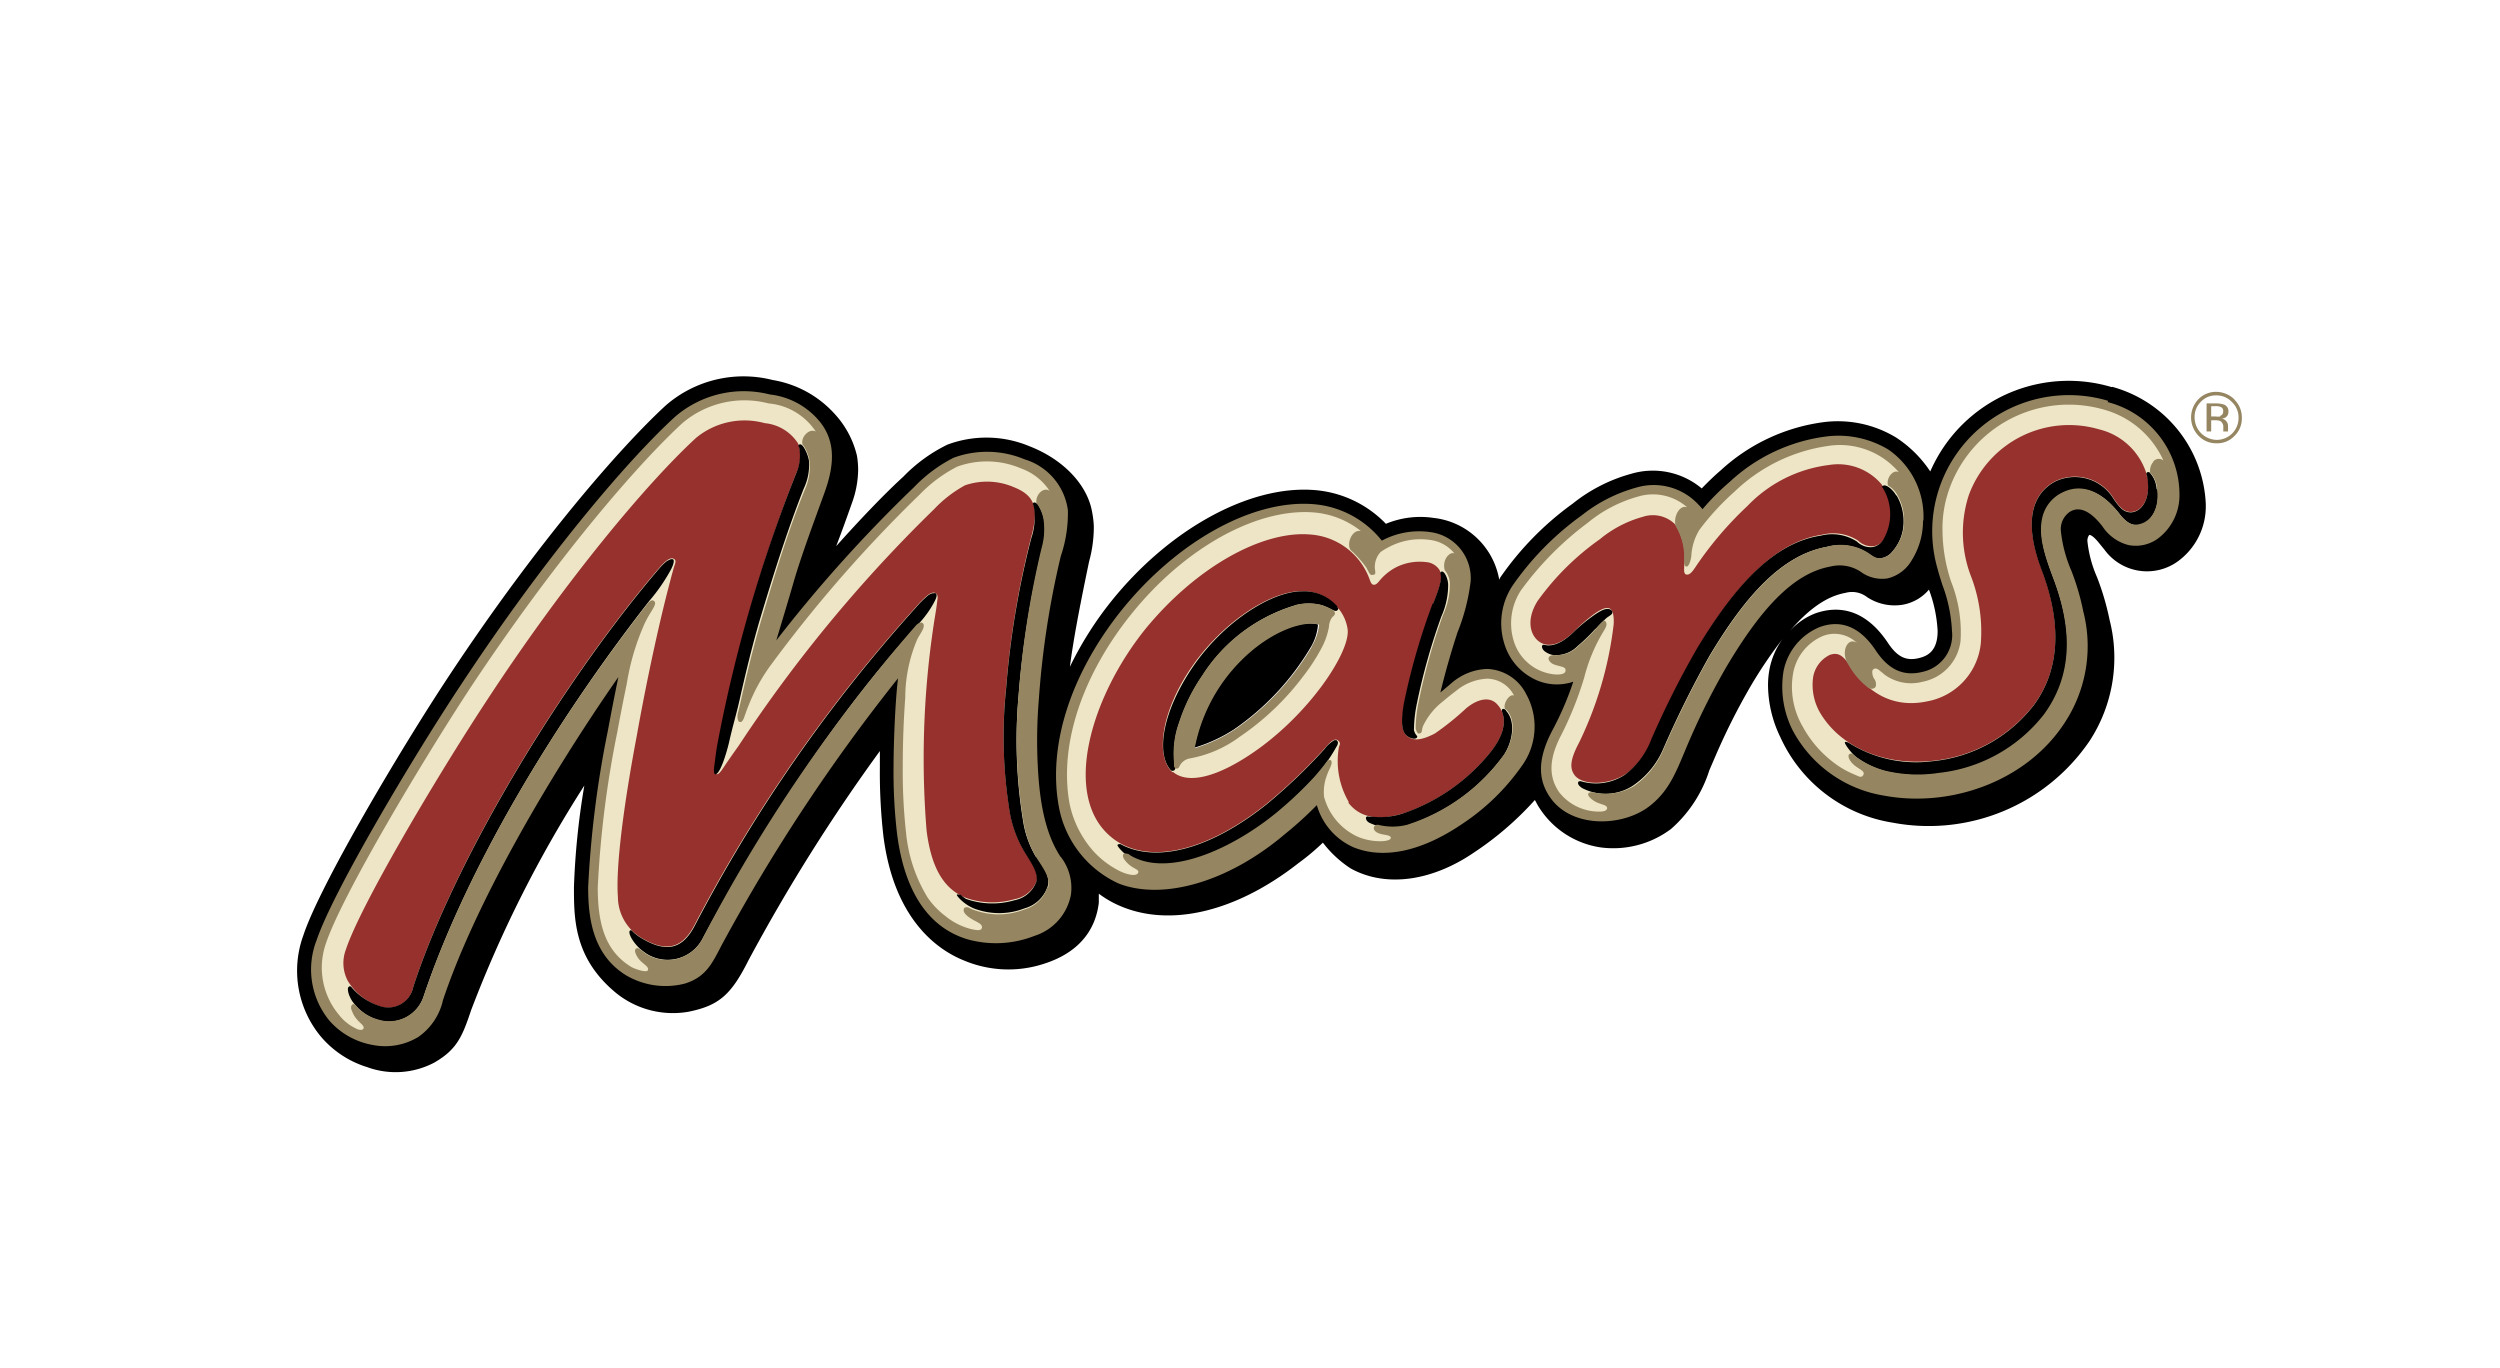<svg id="Layer_1" data-name="Layer 1" xmlns="http://www.w3.org/2000/svg" viewBox="0 0 190 104"><defs><style>.cls-1{fill:#ede5c5;}.cls-1,.cls-2,.cls-3,.cls-4{fill-rule:evenodd;}.cls-2{fill:#96312e;}.cls-4{fill:#958661;}</style></defs><path class="cls-1" d="M160.08,30.76a10,10,0,0,0-11.37,4.31,8.69,8.69,0,0,0-.94,1.94,11.4,11.4,0,0,0-.33,1.14c-.09.4-.09.8-.18,1.19a3.94,3.94,0,0,0,0,1,15.84,15.84,0,0,0,.65,4,11.65,11.65,0,0,1,.74,3.6,3.27,3.27,0,0,1-2.45,3.42,3.07,3.07,0,0,1-2.28-.23,3.87,3.87,0,0,1-1.57-1.4,5,5,0,0,0-1.53-1.62,2.79,2.79,0,0,0-2.39-.19,4.26,4.26,0,0,0-2.54,3.14,7,7,0,0,0,.67,4.3,9.22,9.22,0,0,0,6.73,4.79,13.24,13.24,0,0,0,13.45-5.5A10.14,10.14,0,0,0,158,46.54a18.87,18.87,0,0,0-.88-3,10.41,10.41,0,0,1-.83-3.16,1.9,1.9,0,0,1,.86-1.78c.91-.5,1.87-.09,2.87,1.2a3,3,0,0,0,1.75,1.3h.06a2.47,2.47,0,0,0,2-.47,3.86,3.86,0,0,0,1.46-3.09,6.92,6.92,0,0,0-5.22-6.75Zm-16.88,3.6a7.39,7.39,0,0,0-4.4-.89c-2.52.24-4.5,1.3-7.23,3.53a22.09,22.09,0,0,0-2,2.06l-.28.29-.22-.34a2.42,2.42,0,0,0-.29-.42,4.31,4.31,0,0,0-4.43-1.24,11.3,11.3,0,0,0-4,2,21.83,21.83,0,0,0-5.17,5.25,4.82,4.82,0,0,0-.62,4.07,4,4,0,0,0,2,2.51,3.58,3.58,0,0,0,2.87.27l.6-.25-.17.63a24.9,24.9,0,0,1-1.57,3.74c-1.08,2.05-1.12,3.55-.14,4.9A4.14,4.14,0,0,0,121,62.06,5.93,5.93,0,0,0,125.21,61a6.86,6.86,0,0,0,2.22-3.3l.21-.53.54-1.19a52.93,52.93,0,0,1,2.76-5.47c2.56-4.31,5.12-7.21,8.09-7.75a2.65,2.65,0,0,1,2.16.22,2.71,2.71,0,0,0,2,.64,2.38,2.38,0,0,0,1.56-.88c1.37-1.46,1.78-6.42-1.51-8.37ZM115.68,52.92A3.13,3.13,0,0,0,113,51.15a4,4,0,0,0-2.49,1l-.83.69-.74.62.23-.93c.38-1.55.82-3.09,1.31-4.6h0a15.35,15.35,0,0,0,1-3.77,3.19,3.19,0,0,0-2.8-3.42,5.62,5.62,0,0,0-3.48.62l-.25.14-.16-.22a7.06,7.06,0,0,0-5.07-2.65c-4.48-.32-10,2.79-14.17,7.92C81.7,51.33,80,56.68,80.78,61.23a7.78,7.78,0,0,0,4.31,5.62c3.27,1.29,8.23-.2,12.36-3.72l.27-.23a22,22,0,0,0,1.92-1.77l.19-.18.38-.38.14.52a4.7,4.7,0,0,0,2.62,3c2.18.89,5,.26,8-1.77a16.46,16.46,0,0,0,4.4-4.25,4.81,4.81,0,0,0,.35-5.15Zm-15.15-5.47a4.35,4.35,0,0,1-.57,1.84,20.35,20.35,0,0,1-6,6.41,12.64,12.64,0,0,1-3.14,1.43l-.48.13.09-.5a13,13,0,0,1,3.63-6.83h0c2.32-2.32,4.94-3.16,6.22-2.78l.23.07v.24ZM51.58,31.85C48.26,34.9,42,42,35.32,52.16c-3.7,5.59-9.73,15.72-10.94,19.38a5.84,5.84,0,0,0,.95,5.83,5.32,5.32,0,0,0,3.1,1.72,4.07,4.07,0,0,0,5-3.16c2.19-6.51,7.3-16,13.35-24.66l1-1.52q-.61,2.91-1.17,5.83A76.39,76.39,0,0,0,45,67.43c0,2.22.31,5,2.75,6.44a5.63,5.63,0,0,0,4.2.58c1.38-.43,1.83-1.29,2.46-2.46l.18-.36A136.87,136.87,0,0,1,68,51.38l.69-.86-.13,1.09c-.21,1.77-.33,5-.33,6.73a41.54,41.54,0,0,0,.26,5c.55,4.29,2.28,6.88,5.14,7.71a7.63,7.63,0,0,0,4.87-.26A3.76,3.76,0,0,0,81.08,68c.2-1.33-.42-2.24-1.28-3.5l-.08-.12A5.41,5.41,0,0,1,79,62.19a37,37,0,0,1-.36-9,68.72,68.72,0,0,1,1.69-11l.08-.29a9.28,9.28,0,0,0,.45-3.07,4.39,4.39,0,0,0-3.09-3.62,7,7,0,0,0-5.16-.13,10.94,10.94,0,0,0-3,2.17A105.47,105.47,0,0,0,59.3,48.86l-1.16,1.53L59.22,47l.84-2.86c.47-1.59,1.26-3.8,1.84-5.41.2-.54.4-1.09.58-1.63.72-2.09.62-3.57-.3-4.8a5.51,5.51,0,0,0-3.69-2,7.65,7.65,0,0,0-6.91,1.6Z"/><path class="cls-2" d="M163.15,36.21a.4.4,0,0,0,0-.15,5,5,0,0,0-3.62-3.43,8.12,8.12,0,0,0-9.9,5,9.23,9.23,0,0,0,.14,6.1,11.67,11.67,0,0,1,.77,5.18,5,5,0,0,1-4.11,4.4c-2.32.48-4.3-.42-5.77-2.62-.55-.84-.93-1.15-1.59-.92a2.31,2.31,0,0,0-1.27,1.68,4.23,4.23,0,0,0,.51,2.69c1.6,2.73,5,4.05,8.5,3.69a11.08,11.08,0,0,0,7.81-4.32c1.93-2.66,2.1-6.14.54-10.25-1.27-3.34-.9-5.61,1-6.67a3.44,3.44,0,0,1,4.49,1.31c.49.72.75.93,1.15,1,.79.12,1.74-.81,1.39-2.69Zm-46.29,9.46c-.81,1.28-.64,2.43,0,3s1.64.45,2.77-.68a13.16,13.16,0,0,1,1.61-1.39c.26-.16.74-.5,1.08-.36s.34.88.32,1.2a28,28,0,0,1-2.63,9c-.69,1.3-.72,1.94-.35,2.46.55.76,2.48.85,3.94-.1a6.15,6.15,0,0,0,2-2.71,69.75,69.75,0,0,1,3.48-6.91c2.9-4.79,5.84-8,9.39-8.54a3.47,3.47,0,0,1,2.75.45,1.48,1.48,0,0,0,1.18.42,1.15,1.15,0,0,0,.8-.54,3.79,3.79,0,0,0-.2-4.16,4.32,4.32,0,0,0-4-1.47,10.34,10.34,0,0,0-6.2,3.12,26.92,26.92,0,0,0-3.88,4.54c-.25.38-.47.7-.73.67S128,43.26,128,43a4.63,4.63,0,0,0-.69-3.15,2.4,2.4,0,0,0-2.46-.57,8.75,8.75,0,0,0-3.26,1.7A20,20,0,0,0,116.86,45.67ZM102.47,61c1,1.3,2.56,1.34,4.36.76a14.54,14.54,0,0,0,6.4-4.53c1.13-1.36,1.45-2.8.52-3.74-.56-.57-1.46-.37-2.32.34a20.89,20.89,0,0,1-2.37,1.91c-1.08.57-1.71.57-2.14.18s-.41-1.12-.19-2.4a50.33,50.33,0,0,1,2.19-7.61c.72-1.8.7-2.19.47-2.61a1.32,1.32,0,0,0-1-.58,4,4,0,0,0-2.3.4,4.11,4.11,0,0,0-1.3,1.08c-.15.18-.27.26-.41.24s-.22-.21-.28-.38a5.18,5.18,0,0,0-4.55-3.44C96,40.33,91,43,87.07,47.78c-4.21,5.22-6.36,12.7-2.65,15.81,2.35,2,6.69,1.59,11.82-2.48a42.31,42.31,0,0,0,4.43-4.23c.26-.29.69-.84,1-.62s.09.41.08.56a6.19,6.19,0,0,0,.76,4.14Zm-13.35-2.3c-1.31-1.15-.93-4.55,1.44-8s6-5.76,8.31-5.77a3.33,3.33,0,0,1,2.55,1,3.16,3.16,0,0,1,1,1.9c.22,1.73-3,6.58-7.35,9.48-2.73,1.83-4.86,2.28-5.94,1.34ZM76.76,61.78a35.43,35.43,0,0,1-.29-9.58,67.45,67.45,0,0,1,1.89-11.34c.58-2.15.38-3.17-1.32-3.84a5.15,5.15,0,0,0-3.69-.14A9.4,9.4,0,0,0,71,38.69a108,108,0,0,0-14.87,18c-.4.56-.8,1.13-1.18,1.7-.2.3-.36.47-.47.45s-.15-.3-.11-.67c.09-.61.12-.91.22-1.52A112.12,112.12,0,0,1,60.5,36a3,3,0,0,0,.17-2.27,3.38,3.38,0,0,0-2.55-1.57,5.79,5.79,0,0,0-5.22,1.12C49.22,36.66,43,44.06,37,53.23c-3.94,6-9.63,15.64-10.71,18.93a2.89,2.89,0,0,0,.15,2.4,4.48,4.48,0,0,0,2.45,1.93A1.94,1.94,0,0,0,31.41,75c3.13-9.64,11.09-22.8,18.31-31.39.32-.37.46-.55.71-.8s.56-.46.78-.34.11.33,0,.67c-.14.51-.13.46-.27,1-.83,3.11-1.8,7.6-2.54,11.75-1,5.29-1.61,10-1.44,12.26a3.65,3.65,0,0,0,1.79,3.13c2,1.19,3.14.68,4-.92A116.35,116.35,0,0,1,69.63,46.11a6.55,6.55,0,0,1,.92-.91c.26-.17.43-.2.56-.12s.17.21.14.46c-.07.49-.06.53-.14,1a68.1,68.1,0,0,0-.69,16.58c.33,2.61,1.18,4.41,3,5.12a6,6,0,0,0,3.67.1A2.22,2.22,0,0,0,78.77,67c.19-.73-.38-1.46-1-2.44A8.81,8.81,0,0,1,76.76,61.78Z"/><path class="cls-3" d="M51,43.27c.08-.15.29-.61.17-.75l0,0a.33.33,0,0,0-.24,0l-.23.11a3.47,3.47,0,0,0-.29.25c-.25.25-.39.43-.71.8C42.5,52.24,34.54,65.4,31.41,75a1.94,1.94,0,0,1-2.57,1.45A4.64,4.64,0,0,1,26.69,75a.13.13,0,0,0-.19,0c-.16.12,0,.85.52,1.4a3.47,3.47,0,0,0,1.74,1.12,2.76,2.76,0,0,0,3.45-1.83c3.3-9.8,10-20.88,17.12-30A13.81,13.81,0,0,0,51,43.27Zm50.64,13.06-.05-.07,0,0a.41.41,0,0,0-.19,0,2.49,2.49,0,0,0-.73.66,42.31,42.31,0,0,1-4.43,4.23c-4.64,3.68-8.63,4.35-11.09,3-.09,0-.17,0-.22.07s.56.82,1.28,1.14c3,1.35,7.58-.89,10.66-3.4a29.07,29.07,0,0,0,2.7-2.51,12.68,12.68,0,0,0,2-2.7.54.54,0,0,0,.11-.37Zm7.24-10.46a50.33,50.33,0,0,0-2.19,7.61c-.22,1.28-.18,2.07.19,2.4a.94.94,0,0,0,.58.26c.15,0,.24-.06.25-.15s-.17-.14-.25-.51a10.26,10.26,0,0,1,.22-2,47.54,47.54,0,0,1,1.86-6.62,5.88,5.88,0,0,0,.52-2.41c0-.48-.31-1.12-.52-1a.13.13,0,0,0-.08.11C109.59,43.92,109.48,44.47,108.92,45.87Zm35.23-8.22c-.31-.52-.8-.86-1-.73s0,.11,0,.19a3.82,3.82,0,0,1,0,3.93,1.15,1.15,0,0,1-.8.54,1.48,1.48,0,0,1-1.18-.42,3.47,3.47,0,0,0-2.75-.45c-3.55.53-6.49,3.75-9.39,8.54a69.75,69.75,0,0,0-3.48,6.91,6.15,6.15,0,0,1-2,2.71,4,4,0,0,1-3.38.5q-.15,0-.18.06c-.07.16.07.3.27.45a3.82,3.82,0,0,0,3.82-.13A6.38,6.38,0,0,0,126.37,57a77.87,77.87,0,0,1,3.52-7.1c2.78-4.67,5.56-7.72,8.93-8.33a3.88,3.88,0,0,1,3.05.42c.49.32.64.49,1.07.44a1.4,1.4,0,0,0,.88-.51,3.4,3.4,0,0,0,.85-2.2,3.87,3.87,0,0,0-.52-2.05ZM89.25,58.54c.18-.19,0-.37,0-.65a6.93,6.93,0,0,1,.39-3,13.78,13.78,0,0,1,1.74-3.53A12.65,12.65,0,0,1,98.46,46a4,4,0,0,1,2,0c.61.19,1,.55,1.17.39s0-.2,0-.31a.86.86,0,0,0-.13-.14,3.33,3.33,0,0,0-2.55-1c-2.34,0-6,2.36-8.31,5.77S87.84,57.31,89,58.55a.21.21,0,0,0,.23,0Zm71.24-29.12a11.47,11.47,0,0,0-13,4.91,11.91,11.91,0,0,0-.79,1.5,9,9,0,0,0-2.6-2.58,8.53,8.53,0,0,0-5.4-1.18,14.31,14.31,0,0,0-7.94,3.69c-.42.35-.93.85-1.43,1.36A5.78,5.78,0,0,0,124,36a12.32,12.32,0,0,0-4.48,2.28A23.09,23.09,0,0,0,114,43.92a.75.75,0,0,1-.06.13,5.7,5.7,0,0,0-5-4.69,6.79,6.79,0,0,0-3.61.45,8.45,8.45,0,0,0-5.49-2.57c-4.93-.36-11,3-15.37,8.44a26.33,26.33,0,0,0-3.16,5c.24-1.82.61-3.93,1.46-8A9.94,9.94,0,0,0,83.13,40,7.14,7.14,0,0,0,83,38.91c-.36-2.07-2.19-4-4.77-5a8.48,8.48,0,0,0-6.22-.12,11.92,11.92,0,0,0-3.36,2.44c-1.33,1.21-3.2,3.15-5.1,5.28.41-1.07.8-2.15,1.18-3.23a7.69,7.69,0,0,0,.49-2.54,6.71,6.71,0,0,0-.09-1.1,7.11,7.11,0,0,0-1.72-3.21,8.14,8.14,0,0,0-4.69-2.55,9,9,0,0,0-8.13,1.94c-3.38,3.11-9.73,10.35-16.48,20.57C30.4,57,24.29,67.32,23.05,71.1a7.84,7.84,0,0,0,1.27,7.6,7.5,7.5,0,0,0,3.58,2.4A6.3,6.3,0,0,0,33,80.76c1.74-1,2.14-2,2.81-4a92.66,92.66,0,0,1,8.6-17.06,57.17,57.17,0,0,0-.79,7.72c0,2.42,0,5.43,3.23,8.07a6.87,6.87,0,0,0,5.49,1.4c2.29-.47,3.22-1.27,4.53-3.88a137,137,0,0,1,10-15.93l0,1.25a42.48,42.48,0,0,0,.27,5.22c.82,6.42,4.2,8.68,6.13,9.45a8.69,8.69,0,0,0,6.06.25c3.15-1,4-3.09,4.18-4.65,0-.12,0-.25,0-.38s0-.2,0-.3a7.78,7.78,0,0,0,1.08.68c3.88,2,9.14.88,14.09-3q1-.73,1.86-1.56A8.4,8.4,0,0,0,102.65,66c2.63,1.46,6.13,1,9.36-1.2a24,24,0,0,0,4.64-4c.12.2.21.41.35.61a6.69,6.69,0,0,0,4.7,3A7.31,7.31,0,0,0,127,63a9.89,9.89,0,0,0,2.91-4.46l.47-1.09a49.28,49.28,0,0,1,2.68-5.32,33.71,33.71,0,0,1,2.44-3.6,5.78,5.78,0,0,0-1,2.24,6.49,6.49,0,0,0-.13,1.32,9.13,9.13,0,0,0,.93,3.92,11.32,11.32,0,0,0,8.53,6.51,14.79,14.79,0,0,0,15-6.24,11.58,11.58,0,0,0,1.5-9.16,20.08,20.08,0,0,0-.95-3.24,9.19,9.19,0,0,1-.73-2.69.71.71,0,0,1,.13-.53s.14-.07.56.39l.09.1.49.6a4,4,0,0,0,5.64.88,5.17,5.17,0,0,0,2.08-4.23v-.09a9.67,9.67,0,0,0-7.11-8.91ZM111.44,44.16a10.07,10.07,0,0,1-.69,2.92l-.28.87c-.5,1.51-.94,3-1.32,4.6l-.25,1,1.66-1.39a4,4,0,0,1,2.46-1,3.09,3.09,0,0,1,2.63,1.75,4.76,4.76,0,0,1-.35,5.11,16.58,16.58,0,0,1-4.39,4.25c-2.94,2-5.76,2.64-7.93,1.75a4.61,4.61,0,0,1-2.59-3l-.16-.58-.61.59a23.56,23.56,0,0,1-1.92,1.78l-.28.23c-4.12,3.51-9.06,5-12.32,3.71a7.7,7.7,0,0,1-4.28-5.58c-.82-4.54.92-9.88,4.75-14.65,4.13-5.12,9.68-8.23,14.14-7.91a7,7,0,0,1,5.05,2.65l.18.22.27-.14a5.67,5.67,0,0,1,3.47-.62,3.16,3.16,0,0,1,2.76,3.38Zm17.89-5,.29-.28a18.53,18.53,0,0,1,2-2,12.92,12.92,0,0,1,7.16-3.36,7,7,0,0,1,4.48,1,5.76,5.76,0,0,1,2.48,4.92l0,.82a5.3,5.3,0,0,1-.74,2.16,2.61,2.61,0,0,1-1.62,1.25,2.4,2.4,0,0,1-1.64-.36,3.24,3.24,0,0,0-2.71-.54c-2.71.48-5.22,2.88-8.12,7.76A49.46,49.46,0,0,0,128.14,56l-.47,1.11A8.54,8.54,0,0,1,125.18,61,5.88,5.88,0,0,1,121,62a4,4,0,0,1-2.8-1.53c-1-1.33-.93-2.82.14-4.85a23.68,23.68,0,0,0,1.57-3.75l.2-.7-.67.28a3.59,3.59,0,0,1-2.84-.27,4,4,0,0,1-2-2.49,4.85,4.85,0,0,1,.62-4.05,21.75,21.75,0,0,1,5.17-5.23,11,11,0,0,1,4-2,4.3,4.3,0,0,1,4.43,1.18l.15.17.39.44Zm27.82-.65a1.91,1.91,0,0,0-.87,1.82,10.41,10.41,0,0,0,.82,3.16,18.07,18.07,0,0,1,.88,3,10.13,10.13,0,0,1-1.3,8.1,13.21,13.21,0,0,1-13.42,5.48,9.18,9.18,0,0,1-6.7-4.76,6.91,6.91,0,0,1-.66-4.28A4.17,4.17,0,0,1,138.41,48c1.48-.52,2.72,0,3.82,1.67a3.44,3.44,0,0,0,3.93,1.77,3.2,3.2,0,0,0,2.5-3.46,11.65,11.65,0,0,0-.74-3.61l-.38-1.25A10,10,0,0,1,160.06,30.8a6.86,6.86,0,0,1,5.2,6.71,3.79,3.79,0,0,1-1.44,3.06,2.53,2.53,0,0,1-2,.46,2.94,2.94,0,0,1-1.77-1.29C159.06,38.43,158.08,38,157.15,38.53ZM68,51.36A136.45,136.45,0,0,0,54.57,71.62l-.19.35c-.62,1.17-1.07,2-2.44,2.45a5.54,5.54,0,0,1-4.16-.59c-2.42-1.46-2.73-4.19-2.73-6.4a77.22,77.22,0,0,1,1.49-11.84l.79-4.07-.63-.27C40.65,60,35.53,69.41,33.34,75.92a4.34,4.34,0,0,1-1.71,2.57,4.51,4.51,0,0,1-3.2.57,5.4,5.4,0,0,1-3.08-1.71,5.8,5.8,0,0,1-.93-5.79c1.2-3.67,7.23-13.79,10.93-19.38C42,42.07,48.28,34.92,51.6,31.88a7.62,7.62,0,0,1,6.88-1.59,5.39,5.39,0,0,1,3.66,2c.92,1.21,1,2.68.31,4.75l-.58,1.64c-.59,1.61-1.38,3.82-1.85,5.42L59.18,47l-.48,1.61.62.31a107.28,107.28,0,0,1,10.34-11.6,11.07,11.07,0,0,1,3-2.17,7,7,0,0,1,5.13.13,4.37,4.37,0,0,1,3.07,3.6,2.5,2.5,0,0,1,0,.4,11.88,11.88,0,0,1-.48,2.65l-.08.29a68.86,68.86,0,0,0-1.69,11,40.37,40.37,0,0,0-.08,5c.11,2.22.42,5,1.81,7.14a3.75,3.75,0,0,1,.76,2.13A4.75,4.75,0,0,1,81,68a3.71,3.71,0,0,1-2.57,2.83,7.7,7.7,0,0,1-4.85.26c-2.84-.83-4.55-3.41-5.11-7.69a41.48,41.48,0,0,1-.26-5c0-1.68.12-5,.33-6.72l.15-1.23Zm72.25-6.3a1.87,1.87,0,0,1,1.66.33,3.81,3.81,0,0,0,2.69.57,3.37,3.37,0,0,0,2-1.15,10.47,10.47,0,0,1,.66,3.14c0,1.52-.75,1.9-1.4,2.06-1,.25-1.67-.08-2.39-1.17-1.86-2.78-4-2.75-5.49-2.23a5.06,5.06,0,0,0-2,1.4c1.49-1.75,2.87-2.7,4.27-2.95ZM78.76,65.17a7.6,7.6,0,0,1-1-2.73A37.94,37.94,0,0,1,77.4,53a70.62,70.62,0,0,1,1.81-11.32,5.13,5.13,0,0,0,.16-2.08,2.92,2.92,0,0,0-.49-1.26c-.17-.19-.41-.21-.37,0a1.72,1.72,0,0,1,.07.21h0a5,5,0,0,1-.21,2.38,66.48,66.48,0,0,0-1.9,11.34,35.43,35.43,0,0,0,.29,9.58,8.91,8.91,0,0,0,1,2.73c.6,1,1.16,1.71,1,2.44a2.22,2.22,0,0,1-1.66,1.4,6,6,0,0,1-3.68-.1A3.55,3.55,0,0,1,73,68c-.12,0-.23-.06-.28,0s.64.87,1.55,1.13a5.31,5.31,0,0,0,3.58-.09,2.57,2.57,0,0,0,1.79-1.73c.14-.74-.22-1.25-.87-2.23ZM114.47,54c-.17-.19-.37-.17-.32.09.37.9,0,2-.92,3.13a14.54,14.54,0,0,1-6.4,4.53,5.58,5.58,0,0,1-2.61.31.76.76,0,0,1-.21,0,.14.14,0,0,0-.2.09c0,.13.06.27.26.38a3.93,3.93,0,0,0,2.81.22,14.6,14.6,0,0,0,7.44-5.4c.6-.95.92-2.47.15-3.32Zm6.8-6.2a8.93,8.93,0,0,1,.87-.87c.13-.1.45-.25.39-.41l0-.06a.34.34,0,0,0-.18-.15c-.34-.14-.82.2-1.08.36A13.16,13.16,0,0,0,119.63,48c-.88.88-1.67,1.18-2.29,1-.22,0-.18.26,0,.45a1.4,1.4,0,0,0,.78.34,2.34,2.34,0,0,0,1.79-.7A13.72,13.72,0,0,0,121.27,47.77ZM60.5,36a112.12,112.12,0,0,0-6,20.67c-.1.61-.13.91-.21,1.52-.05.35-.05.61.07.66h0c.38,0,.88-1.71,1.05-2.44.26-1.17.56-2.16.78-3.14.45-2,1-4.3,1.6-6.31.9-3,2-6.55,3.3-9.84A4.19,4.19,0,0,0,61.48,35a3,3,0,0,0-.39-1c-.05-.07-.2-.3-.35-.21s0,.14,0,.25A3.33,3.33,0,0,1,60.5,36Zm103.4,1.16a2,2,0,0,0-.54-1.26.19.19,0,0,0-.18,0c-.08.06-.06.16,0,.28a.13.13,0,0,1,0,.06c.35,1.89-.6,2.81-1.39,2.69-.4-.07-.65-.27-1.15-1a3.44,3.44,0,0,0-4.49-1.31c-1.89,1.06-2.26,3.33-1,6.67,1.57,4.11,1.39,7.59-.54,10.25a11.08,11.08,0,0,1-7.81,4.32,9.6,9.6,0,0,1-6.35-1.44c-.1,0-.19-.09-.24,0s.54.92,1,1.22a6.62,6.62,0,0,0,2.19,1,10.65,10.65,0,0,0,4,.15,11.76,11.76,0,0,0,8-4.46c2.21-3.06,2.12-6.55.68-10.35-.71-1.87-1.11-3.24-.83-4.53a2.77,2.77,0,0,1,1.41-1.91c1.37-.75,2.94-.39,4.43,1.53.6.78,1.16,1,1.78.74s1.28-1.2,1.11-2.59Zm-69.6,13a12.8,12.8,0,0,0-3.54,6.67,11.86,11.86,0,0,0,3-1.38,19.86,19.86,0,0,0,5.88-6.3,4,4,0,0,0,.53-1.69C99,47.09,96.53,47.92,94.3,50.15ZM71.11,45.09a.29.29,0,0,0-.17,0h-.07a1.1,1.1,0,0,0-.32.15,7.2,7.2,0,0,0-.92.91A116.35,116.35,0,0,0,52.78,70.4c-.86,1.6-2,2.11-4,.92a3.37,3.37,0,0,1-.76-.59.11.11,0,0,0-.15,0c-.19.25.43,1.16,1,1.56a3,3,0,0,0,4.51-.92c6-11.15,11.93-19.08,16.57-24.11A7.66,7.66,0,0,0,71,45.76c.16-.3.25-.55.12-.67Z"/><path class="cls-4" d="M80.61,65.13c-1.26-1.9-1.62-4.49-1.74-6.95a37.91,37.91,0,0,1,.08-5,66.86,66.86,0,0,1,1.67-10.91,10.18,10.18,0,0,0,.54-3.49,4.68,4.68,0,0,0-3.29-3.87,7.38,7.38,0,0,0-5.4-.12,11.2,11.2,0,0,0-3,2.23A107.25,107.25,0,0,0,59,48.67c.37-1.26.86-2.84,1.32-4.45.68-2.35,2.13-6.14,2.42-7,.71-2.06.69-3.7-.36-5.08a5.73,5.73,0,0,0-3.87-2.16,8,8,0,0,0-7.19,1.68C48,34.68,41.76,41.84,35.06,52c-3.72,5.61-9.76,15.77-11,19.46a6.12,6.12,0,0,0,1,6.14,5.7,5.7,0,0,0,3.28,1.82,4.85,4.85,0,0,0,3.45-.61A4.64,4.64,0,0,0,33.67,76C36,69,41.39,59.51,47,51.45c-.26,1.21-.66,3.31-.8,4.07a78.36,78.36,0,0,0-1.5,11.91c0,2.33.34,5.15,2.91,6.71a5.92,5.92,0,0,0,4.45.61c1.65-.52,2.09-1.6,2.83-3a136.84,136.84,0,0,1,13.36-20.2c-.22,1.77-.34,5.05-.34,6.76a40.06,40.06,0,0,0,.27,5.08c.57,4.42,2.41,7.12,5.36,8a8,8,0,0,0,5.07-.26A4.07,4.07,0,0,0,81.39,68a3.85,3.85,0,0,0-.78-2.89Zm-1,2.27a2.57,2.57,0,0,1-1.79,1.73,5.31,5.31,0,0,1-3.58.1,3.27,3.27,0,0,1-.67-.28c-.14,0-.26,0-.3.08-.13.26.13.53.52.78s.88.39.84.68-.43.2-.78.13a5,5,0,0,1-2-1,6.1,6.1,0,0,1-1.34-1.39,11.5,11.5,0,0,1-1.65-4.94,42,42,0,0,1-.25-5c0-1.76.06-3.52.19-5.27a11.32,11.32,0,0,1,.92-4.45c.19-.38.7-1,.39-1.22-.11-.09-.28,0-.45.13A121.29,121.29,0,0,0,53.36,71.39a3,3,0,0,1-4.51.92l-.22-.18c-.15-.09-.31-.11-.36.07s.16.53.27.67c.33.41.77.57.71.84s-1-.07-1.27-.22c-2-1.22-2.55-3.28-2.55-6.06a77.67,77.67,0,0,1,1.48-11.77c.22-1.2.47-2.48.72-3.67A18.25,18.25,0,0,1,49,47.37c.47-1,1.05-1.51.66-1.72-.09-.06-.22,0-.37.13C42.18,54.85,35.5,65.89,32.21,75.67a2.76,2.76,0,0,1-3.45,1.82A3.43,3.43,0,0,1,27,76.37h0c-.09-.06-.17-.09-.25,0s-.1.29,0,.46a1.93,1.93,0,0,0,.41.68c.18.23.54.44.47.64s-.42.12-.61,0a3.53,3.53,0,0,1-1.24-1,5.59,5.59,0,0,1-1-5.48C26,68.05,32,58,35.67,52.39c6.67-10.08,12.89-17.2,16.19-20.23a7.28,7.28,0,0,1,6.55-1.5A4.79,4.79,0,0,1,62,32.8c-.48-.29-1.19.44-1,1a1,1,0,0,1,.12.15,3.08,3.08,0,0,1,.39,1,4.19,4.19,0,0,1-.31,2.19c-1.35,3.29-2.4,6.84-3.3,9.84-.6,2-1.15,4.27-1.6,6.31-.07.3-.14.6-.22.91s0,.65.13.67c.31.06.33-.43.7-1.3a13.46,13.46,0,0,1,1.61-2.94A103.89,103.89,0,0,1,69.92,37.56a10.71,10.71,0,0,1,2.84-2.1,6.61,6.61,0,0,1,4.84.14,4.35,4.35,0,0,1,2.17,1.71c-.42-.33-1.1.25-1,.94l.06.06a2.87,2.87,0,0,1,.49,1.26,5.16,5.16,0,0,1-.16,2.08A70.5,70.5,0,0,0,77.4,53a37.94,37.94,0,0,0,.39,9.48,7.53,7.53,0,0,0,1,2.73c.65,1,1,1.49.87,2.23ZM116,52.77A3.46,3.46,0,0,0,113,50.84a4.35,4.35,0,0,0-2.7,1.09l-.83.7c.37-1.54.81-3.07,1.3-4.57a15.21,15.21,0,0,0,1-3.88,3.53,3.53,0,0,0-3.06-3.74,6,6,0,0,0-3.69.65h0a7.39,7.39,0,0,0-5.29-2.78c-4.58-.32-10.25,2.83-14.44,8-3.9,4.85-5.66,10.29-4.83,14.93A8,8,0,0,0,85,67.14c3.27,1.29,8.25,0,12.68-3.77a27.24,27.24,0,0,0,2.22-2l.18-.18a5,5,0,0,0,2.8,3.21c2.15.87,5,.43,8.26-1.79a16.84,16.84,0,0,0,4.49-4.36A5.09,5.09,0,0,0,116,52.77Zm-1.58,1.12.09.08c.77.85.45,2.37-.16,3.32a14.56,14.56,0,0,1-7.43,5.4,4.53,4.53,0,0,1-2.16,0,.32.32,0,0,0-.27.06c-.17.16-.09.43.29.58s1,.11.91.39-1.48.34-2.57-.16a4.65,4.65,0,0,1-2.49-3,3.57,3.57,0,0,1,.26-1.75c.06-.2.17-.37.26-.61s.06-.34,0-.41-.17,0-.25,0a15.57,15.57,0,0,1-1.25,1.51,29.07,29.07,0,0,1-2.7,2.51c-3.08,2.51-7.69,4.75-10.66,3.4a2.54,2.54,0,0,1-.55-.32c-.13,0-.25-.07-.34,0s-.08.28.1.5c.53.68,1.12.64,1,.94s-.85.17-1.54-.2a6.83,6.83,0,0,1-1.75-1.32,7.79,7.79,0,0,1-1.93-3.77c-.83-4.65,1.15-9.95,4.68-14.34,4-5,9.47-8.07,13.82-7.76a6.62,6.62,0,0,1,3.65,1.42c-.75-.17-1.21,1.23-.65,1.56a8.37,8.37,0,0,1,1.07,1.23c.27.52.28.57.51.54s.16-.21.13-.49a1.67,1.67,0,0,1,.44-1.25,4.79,4.79,0,0,1,.56-.34,5.13,5.13,0,0,1,3.23-.57,2.82,2.82,0,0,1,1.84,1.05c-.24-.25-1,.33-.76,1.25a1.64,1.64,0,0,1,.39,1,5.71,5.71,0,0,1-.52,2.4,47.28,47.28,0,0,0-1.86,6.63,10.08,10.08,0,0,0-.22,2,.92.92,0,0,0,.17.36.27.27,0,0,0,.18,0c.17-.07.1-.33.23-.59a5.19,5.19,0,0,1,1.5-1.84c.49-.42,1-.8,1-.8A4,4,0,0,1,113,51.58a2.32,2.32,0,0,1,2.07,1.29c-.31-.19-.84.55-.7,1Zm31.76-14.32a6.19,6.19,0,0,0-2.66-5.4,7.37,7.37,0,0,0-4.71-1,13.25,13.25,0,0,0-7.35,3.45,18.38,18.38,0,0,0-2.07,2.08,3.11,3.11,0,0,0-.29-.33,4.63,4.63,0,0,0-4.79-1.3,11.61,11.61,0,0,0-4.09,2.09,22.06,22.06,0,0,0-5.26,5.34,5.18,5.18,0,0,0-.66,4.32,4.39,4.39,0,0,0,2.13,2.7,3.87,3.87,0,0,0,3.14.29A23.34,23.34,0,0,1,118,55.47c-1.23,2.32-1.09,3.91-.12,5.23,1.68,2.28,5.52,2.13,7.53.53,1.64-1.3,2.09-2.92,3.06-5.13a53.57,53.57,0,0,1,2.75-5.44c2.52-4.24,5-7.08,7.88-7.6a2.9,2.9,0,0,1,2.45.49,2.74,2.74,0,0,0,1.9.41,2.92,2.92,0,0,0,1.86-1.41,5.66,5.66,0,0,0,.84-3Zm-2.32,2.33a1.41,1.41,0,0,1-.87.51c-.44.05-.59-.12-1.08-.44a3.88,3.88,0,0,0-3.05-.42c-3.36.61-6.15,3.66-8.93,8.33a77.87,77.87,0,0,0-3.52,7.1,6.38,6.38,0,0,1-2.24,2.77,4.21,4.21,0,0,1-3.12.46c-.16,0-.32,0-.35.15s.33.49.72.65.72.19.72.41-.35.28-.69.26a3.84,3.84,0,0,1-2.93-1.44c-1-1.4-.63-2.93.16-4.43a26.29,26.29,0,0,0,1.73-4.35,12.8,12.8,0,0,1,1.34-3.28c.22-.38.43-.64.31-.88s-.18-.1-.31,0-.29.3-.44.47a14,14,0,0,1-1.35,1.32,2.31,2.31,0,0,1-1.79.7l-.14,0c-.55.06-.38.57.16.74s.82.14.79.46-.75.34-1.41.16A3.61,3.61,0,0,1,115,48.56a4.58,4.58,0,0,1,.59-3.69,24,24,0,0,1,5.07-5.13,10.37,10.37,0,0,1,3.83-2,3.93,3.93,0,0,1,3.74.82c-.66-.27-1.18,1-.79,1.58a4.49,4.49,0,0,1,.55,2.35c0,.45.06.57.2.57s.3-.38.35-.8a4.22,4.22,0,0,1,.62-2,19.75,19.75,0,0,1,2.67-2.9,12.86,12.86,0,0,1,7.05-3.46,5.88,5.88,0,0,1,5.44,2c-.44-.28-1,.46-.83,1a1.82,1.82,0,0,1,.7.71,3.87,3.87,0,0,1,.52,2.05,3.4,3.4,0,0,1-.85,2.2Zm16.35-11.44a10.42,10.42,0,0,0-11.79,4.45,10.28,10.28,0,0,0-1.18,8.27c.12.46.26.89.38,1.27a11.37,11.37,0,0,1,.73,3.5,2.86,2.86,0,0,1-2.23,3.11c-1.55.39-2.65-.26-3.56-1.62-1.17-1.77-2.6-2.37-4.22-1.8A4.56,4.56,0,0,0,135.55,51a7.36,7.36,0,0,0,.7,4.52,9.6,9.6,0,0,0,6.95,4.95c5.05.94,10.89-1.09,13.78-5.64a10.58,10.58,0,0,0,1.35-8.36,18.41,18.41,0,0,0-.9-3.08,10.31,10.31,0,0,1-.8-3,1.59,1.59,0,0,1,.69-1.5c.28-.16,1.13-.62,2.47,1.12a3.35,3.35,0,0,0,2,1.42,2.87,2.87,0,0,0,2.24-.52,4.11,4.11,0,0,0,1.61-3.35,7.27,7.27,0,0,0-5.45-7Zm3.46,4.62a1.06,1.06,0,0,0-.26.84,2,2,0,0,1,.53,1.25c.17,1.39-.36,2.3-1.11,2.59s-1.18,0-1.78-.74c-1.49-1.92-3.06-2.28-4.43-1.53a2.81,2.81,0,0,0-1.42,1.91c-.27,1.29.13,2.66.84,4.53,1.44,3.8,1.53,7.29-.69,10.35a11.72,11.72,0,0,1-8,4.46,10.61,10.61,0,0,1-4-.15,6.54,6.54,0,0,1-2.19-1l-.35-.27a.21.21,0,0,0-.27,0c-.14.14,0,.5.37.82s.85.46.71.74-.36.12-.64,0a6.84,6.84,0,0,1-1.64-.94A8.54,8.54,0,0,1,137,55.21a6,6,0,0,1-.72-4.06,3.82,3.82,0,0,1,2.27-2.82,2.44,2.44,0,0,1,2.59.55c-.68-.53-1.32.65-.65,1.65A5.68,5.68,0,0,0,142,52.28c.14.1.48.11.56-.13a.69.69,0,0,0-.08-.5.94.94,0,0,1-.18-.67c.08-.2.29-.23.5-.06l.48.39a3.42,3.42,0,0,0,2.85.5A3.59,3.59,0,0,0,149,48.73a10.42,10.42,0,0,0-.71-4.51,12.47,12.47,0,0,1-.66-3.86,8.85,8.85,0,0,1,.54-3.26A9.64,9.64,0,0,1,160,31.16,7,7,0,0,1,164.42,35a.54.54,0,0,0-.79.1ZM98.46,46a12.65,12.65,0,0,0-7.11,5.36,13.78,13.78,0,0,0-1.74,3.53,6.93,6.93,0,0,0-.39,3v0l0,.19a1.42,1.42,0,0,1,0,.16c.11.26.34.21.42,0a1.07,1.07,0,0,1,.79-.6A9,9,0,0,0,94.21,56a20.19,20.19,0,0,0,4.84-4.61,14.7,14.7,0,0,0,1.35-2.07,5.36,5.36,0,0,0,.6-1.68,1.37,1.37,0,0,1,.24-.72c.11-.11.19-.16.21-.26s0-.23-.27-.37l0,0a5.33,5.33,0,0,0-.73-.31,4,4,0,0,0-2,0Zm1.22,3.18a19.85,19.85,0,0,1-5.88,6.29,11.58,11.58,0,0,1-3,1.39,12.8,12.8,0,0,1,3.54-6.67c2.23-2.23,4.74-3.06,5.91-2.71A4,4,0,0,1,99.68,49.14Zm69.95-18.62a1.59,1.59,0,0,1,.5,1.18,1.66,1.66,0,0,1-1.67,1.69,1.71,1.71,0,0,1-1.67-1.71,1.6,1.6,0,0,1,.48-1.19,1.55,1.55,0,0,1,1.18-.48,1.59,1.59,0,0,1,1.18.51Zm.2-.19a2,2,0,0,0-1.38-.59,1.85,1.85,0,0,0-1.37.56,2,2,0,0,0,0,2.77,1.83,1.83,0,0,0,1.37.58,1.79,1.79,0,0,0,1.37-.56,1.83,1.83,0,0,0,.56-1.38,1.88,1.88,0,0,0-.57-1.38Zm-1.09,1.28a1,1,0,0,1-.35,0h-.34v-.78h.32a.91.91,0,0,1,.45.08.32.32,0,0,1,.14.31.32.32,0,0,1-.22.34Zm-1.06,1.14h.37v-.85h.3a.94.94,0,0,1,.41.07.54.54,0,0,1,.21.5v.28h.36v0a.43.43,0,0,1,0-.11.86.86,0,0,0,0-.16v-.16a.52.52,0,0,0-.12-.33.49.49,0,0,0-.36-.21.87.87,0,0,0,.3-.1.49.49,0,0,0,.21-.43.53.53,0,0,0-.33-.54,1.9,1.9,0,0,0-.58-.09h-.75v2.14Z"/></svg>
